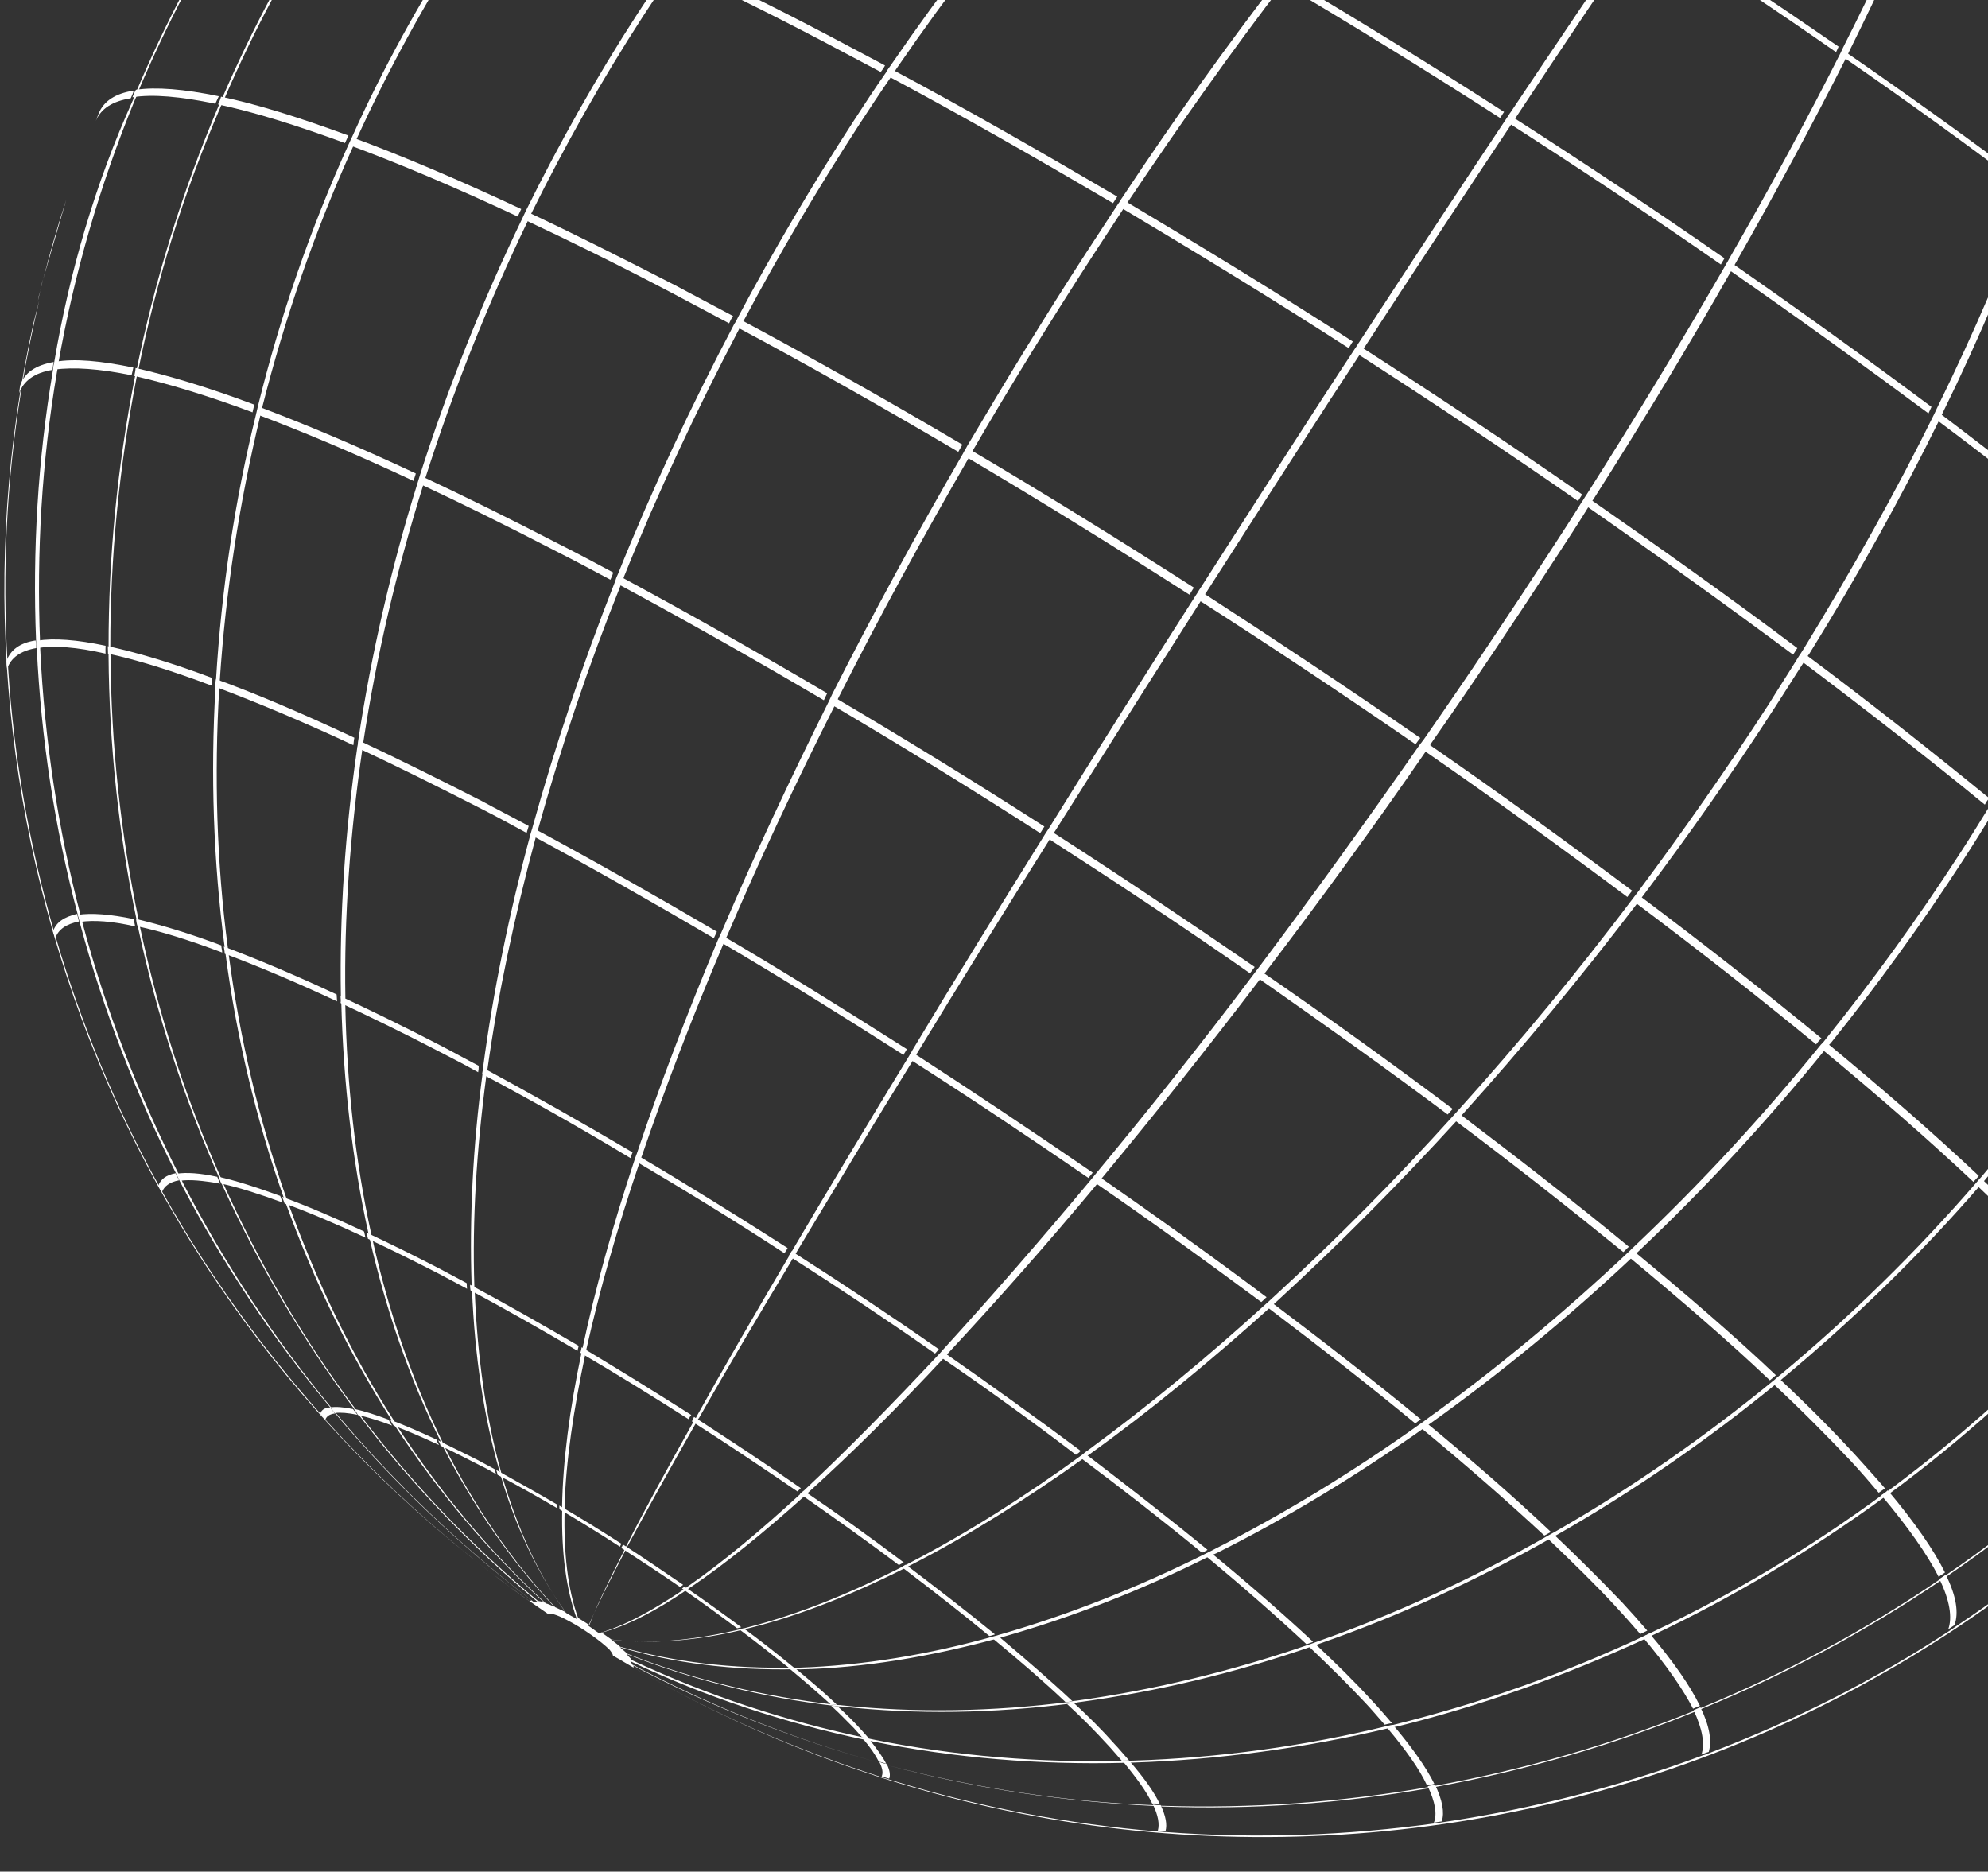 <svg width="256" height="241" viewBox="0 0 256 241" fill="none" xmlns="http://www.w3.org/2000/svg">
<rect x="0" y="0" width="256" height="241" fill="#333333" stroke="none"/>
<g clip-path="url(#clip0_151_9836)">
<path d="M211.262 -10.077C219.83 -4.58 228.273 1.016 236.433 6.715C236.554 6.458 236.644 6.265 236.764 6.007C228.574 0.373 220.161 -5.288 211.658 -10.755C211.537 -10.498 211.447 -10.305 211.262 -10.077Z" fill="white"/>
<path d="M237.145 7.205C245.335 12.84 253.242 18.577 260.732 24.198C260.852 23.941 260.908 23.653 260.999 23.46C253.508 17.839 245.636 12.196 237.511 6.592C237.45 6.72 237.33 6.978 237.145 7.205Z" fill="white"/>
<path d="M222.446 34.61C231.382 40.829 240.065 47.087 248.332 53.228C248.452 52.971 248.603 52.649 248.723 52.391C240.521 46.28 231.838 40.023 222.901 33.804C222.687 34.096 222.566 34.353 222.446 34.61Z" fill="white"/>
<path d="M193.975 15.647C203.384 21.695 212.668 27.841 221.604 34.06C221.724 33.803 221.939 33.511 222.06 33.254C213.123 27.035 203.839 20.888 194.43 14.841C194.28 15.163 194.16 15.42 193.975 15.647Z" fill="white"/>
<path d="M249.014 53.782C257.217 59.893 264.943 66.016 272.089 71.869C272.21 71.612 272.36 71.29 272.481 71.032C265.334 65.18 257.642 59.151 249.47 52.975C249.285 53.203 249.135 53.524 249.014 53.782Z" fill="white"/>
<path d="M164.801 -2.312C174.261 3.289 183.76 9.144 193.169 15.191C193.354 14.964 193.504 14.642 193.689 14.415C184.345 8.397 174.781 2.513 165.385 -3.059C165.2 -2.831 165.016 -2.604 164.801 -2.312Z" fill="white"/>
<path d="M87.002 -5.202C86.787 -4.91 86.572 -4.618 86.452 -4.361C92.502 -1.531 99.007 1.668 105.872 5.271C108.386 6.604 110.901 7.937 113.415 9.27C113.63 8.978 113.845 8.686 113.965 8.429C111.451 7.096 108.937 5.763 106.422 4.43C99.557 0.827 93.052 -2.372 87.002 -5.202Z" fill="white"/>
<path d="M114.158 9.696C123.7 14.786 133.479 20.379 143.325 26.161C143.54 25.869 143.691 25.548 143.876 25.32C134.029 19.538 124.315 13.976 114.708 8.855C114.587 9.112 114.373 9.404 114.158 9.696Z" fill="white"/>
<path d="M231.645 84.88C240.174 91.301 248.221 97.575 255.595 103.612C255.746 103.291 255.961 102.999 256.146 102.771C248.707 96.704 240.69 90.365 232.195 84.04C231.981 84.331 231.796 84.559 231.645 84.88Z" fill="white"/>
<path d="M174.504 45.371C184.269 51.664 193.909 58.055 203.201 64.519C203.416 64.227 203.567 63.906 203.752 63.678C194.459 57.214 184.819 50.823 175.054 44.53C174.869 44.758 174.654 45.049 174.504 45.371Z" fill="white"/>
<path d="M204.008 64.975C213.301 71.439 222.34 77.941 230.899 84.297C231.113 84.005 231.264 83.684 231.449 83.456C222.92 77.036 213.851 70.598 204.559 64.134C204.408 64.456 204.193 64.747 204.008 64.975Z" fill="white"/>
<path d="M144.197 26.646C154.013 32.492 163.898 38.528 173.663 44.82C173.878 44.529 174.029 44.207 174.213 43.98C164.449 37.687 154.563 31.651 144.747 25.805C144.562 26.033 144.411 26.354 144.197 26.646Z" fill="white"/>
<path d="M256.248 104.231C263.592 110.333 270.357 116.164 276.224 121.732C276.375 121.411 276.59 121.119 276.74 120.797C270.842 115.293 264.108 109.398 256.764 103.296C256.613 103.618 256.398 103.91 256.248 104.231Z" fill="white"/>
<path d="M154.036 77.058C163.638 83.196 173.085 89.497 182.279 95.837C182.494 95.545 182.709 95.253 182.894 95.026C173.7 88.686 164.188 82.355 154.616 76.153C154.436 76.539 154.221 76.831 154.036 77.058Z" fill="white"/>
<path d="M124.183 58.704C133.837 64.396 143.563 70.435 153.165 76.573C153.38 76.281 153.531 75.96 153.745 75.668C144.144 69.53 134.417 63.49 124.699 57.769C124.549 58.09 124.398 58.412 124.183 58.704Z" fill="white"/>
<path d="M28.078 13.443C32.649 14.404 38.129 16.105 44.42 18.419C44.571 18.097 44.721 17.776 44.872 17.454C38.517 15.109 33.036 13.409 28.465 12.448C28.379 12.8 28.229 13.121 28.078 13.443Z" fill="white"/>
<path d="M255.237 151.845C255.022 152.137 254.773 152.334 254.558 152.626C258.534 156.368 262.06 159.9 265.199 163.251C266.606 164.771 267.948 166.262 269.162 167.693C269.377 167.401 269.626 167.204 269.841 166.912C268.627 165.481 267.349 164.021 265.878 162.47C262.803 159.149 259.213 155.587 255.237 151.845Z" fill="white"/>
<path d="M94.723 42.024C104.137 47.055 113.753 52.493 123.406 58.184C123.557 57.863 123.772 57.571 123.922 57.249C114.269 51.557 104.589 46.089 95.239 41.089C95.024 41.38 94.874 41.702 94.723 42.024Z" fill="white"/>
<path d="M183.09 96.452C192.283 102.792 201.13 109.204 209.559 115.5C209.774 115.208 209.959 114.98 210.174 114.689C201.744 108.393 192.898 101.981 183.704 95.641C183.519 95.869 183.304 96.16 183.09 96.452Z" fill="white"/>
<path d="M210.271 115.99C218.636 122.256 226.555 128.469 233.865 134.477C234.08 134.185 234.265 133.958 234.544 133.696C227.234 127.689 219.315 121.475 210.95 115.209C210.671 115.471 210.456 115.762 210.271 115.99Z" fill="white"/>
<path d="M67.824 27.247C67.674 27.569 67.523 27.891 67.373 28.213C73.294 30.982 79.671 34.121 86.471 37.694C88.921 38.997 91.371 40.3 93.886 41.633C94.036 41.311 94.187 40.989 94.402 40.697C91.887 39.364 89.437 38.062 86.987 36.759C80.156 33.251 73.81 30.047 67.824 27.247Z" fill="white"/>
<path d="M12.722 14.577L12.335 15.572C12.993 13.997 14.462 13.037 16.836 12.657C16.987 12.335 17.137 12.013 17.223 11.661C14.849 12.041 13.38 13.002 12.722 14.577Z" fill="white"/>
<path d="M45 18.69C51.42 21.065 58.62 24.119 66.666 27.881C66.816 27.56 66.967 27.238 67.118 26.916C59.072 23.153 51.807 20.069 45.387 17.694C45.301 18.046 45.15 18.368 45 18.69Z" fill="white"/>
<path d="M17.055 12.524C19.683 12.105 23.22 12.426 27.726 13.357C27.877 13.035 28.027 12.713 28.178 12.392C23.671 11.46 20.04 11.174 17.507 11.558C17.262 11.914 17.206 12.202 17.055 12.524Z" fill="white"/>
<path d="M234.483 135C241.728 140.977 248.3 146.718 254.133 152.192C254.348 151.9 254.597 151.703 254.812 151.411C249.043 145.967 242.407 140.197 235.162 134.22C234.883 134.481 234.698 134.709 234.483 135Z" fill="white"/>
<path d="M242.252 192.524C245.73 196.66 248.174 200.157 249.648 203.043C249.897 202.845 250.211 202.678 250.46 202.481C249.05 199.625 246.572 196.034 243.094 191.898C242.815 192.159 242.566 192.357 242.252 192.524Z" fill="white"/>
<path d="M79.345 75.072C88.116 79.801 97.053 84.844 106.093 90.17C106.244 89.848 106.364 89.591 106.515 89.269C97.475 83.943 88.473 78.87 79.703 74.141C79.647 74.428 79.496 74.75 79.345 75.072Z" fill="white"/>
<path d="M134.654 107.764C143.578 113.507 152.442 119.378 160.958 125.322C161.143 125.095 161.357 124.803 161.572 124.511C152.962 118.602 144.128 112.666 135.14 106.893C134.989 107.215 134.805 107.443 134.654 107.764Z" fill="white"/>
<path d="M187.037 144.031C194.883 149.897 202.219 155.681 209.04 161.224C209.289 161.027 209.504 160.735 209.753 160.538C202.962 154.93 195.532 149.18 187.716 143.25C187.501 143.542 187.252 143.739 187.037 144.031Z" fill="white"/>
<path d="M250.562 202.765C250.313 202.963 250 203.13 249.751 203.327C251.062 206.058 251.438 208.274 250.874 209.814C251.123 209.617 251.437 209.45 251.686 209.253C252.25 207.712 251.938 205.527 250.562 202.765Z" fill="white"/>
<path d="M54.188 61.268C54.102 61.62 53.982 61.877 53.896 62.229C59.431 64.818 65.357 67.746 71.673 71.014C73.96 72.162 76.281 73.405 78.603 74.647C78.753 74.325 78.873 74.068 78.96 73.716C76.638 72.474 74.317 71.231 72.03 70.083C65.714 66.815 59.724 63.857 54.188 61.268Z" fill="white"/>
<path d="M106.9 90.626C115.941 95.953 125.019 101.532 133.943 107.275C134.128 107.047 134.278 106.726 134.493 106.434C125.505 100.661 116.426 95.082 107.386 89.755C107.171 90.047 107.051 90.305 106.9 90.626Z" fill="white"/>
<path d="M6.754 47.633C6.81 47.345 6.832 46.963 6.918 46.611C4.608 47.022 3.139 47.982 2.61 49.617C2.524 49.969 2.532 50.286 2.446 50.638C3.039 49.033 4.474 47.979 6.754 47.633Z" fill="white"/>
<path d="M33.032 53.334C38.971 55.563 45.721 58.406 53.252 61.928C53.338 61.576 53.459 61.319 53.545 60.967C46.014 57.445 39.264 54.602 33.261 52.343C33.205 52.631 33.118 52.983 33.032 53.334Z" fill="white"/>
<path d="M229.112 177.515C228.863 177.712 228.583 177.973 228.334 178.171C232.049 181.634 235.347 184.98 238.289 188.082C239.597 189.478 240.811 190.909 241.926 192.215C242.175 192.018 242.489 191.85 242.738 191.653C241.623 190.347 240.379 188.981 239.037 187.49C236.125 184.324 232.826 180.978 229.112 177.515Z" fill="white"/>
<path d="M161.765 125.778C170.281 131.722 178.573 137.64 186.42 143.506C186.605 143.279 186.884 143.017 187.069 142.79C179.222 136.924 170.96 130.941 162.349 125.032C162.1 125.229 161.95 125.551 161.765 125.778Z" fill="white"/>
<path d="M17.296 48.406C21.549 49.375 26.643 50.895 32.518 53.093C32.604 52.742 32.66 52.454 32.746 52.102C26.807 49.873 21.713 48.354 17.46 47.385C17.438 47.767 17.352 48.118 17.296 48.406Z" fill="white"/>
<path d="M7.006 47.595C9.445 47.245 12.789 47.475 16.943 48.32C17.029 47.968 17.085 47.681 17.172 47.329C12.953 46.454 9.639 46.159 7.17 46.574C7.084 46.925 7.028 47.213 7.006 47.595Z" fill="white"/>
<path d="M209.594 161.718C216.32 167.295 222.531 172.632 227.91 177.736C228.159 177.539 228.438 177.277 228.687 177.08C223.309 171.976 217.097 166.639 210.307 161.032C210.058 161.229 209.843 161.521 209.594 161.718Z" fill="white"/>
<path d="M182.766 183.688C188.712 188.586 194.112 193.308 198.869 197.73C199.183 197.562 199.402 197.43 199.715 197.262C194.989 192.777 189.524 188.025 183.578 183.126C183.329 183.323 183.08 183.52 182.766 183.688Z" fill="white"/>
<path d="M13.908 84.162C17.617 84.955 22.136 86.362 27.272 88.294C27.264 87.977 27.32 87.689 27.342 87.307C22.141 85.345 17.592 84.002 13.883 83.209C13.892 83.527 13.9 83.844 13.908 84.162Z" fill="white"/>
<path d="M200.107 197.601C199.793 197.768 199.574 197.901 199.261 198.068C202.456 201.131 205.424 204.01 207.976 206.772C209.121 208.014 210.202 209.225 211.218 210.406C211.532 210.239 211.815 210.136 212.128 209.969C211.112 208.788 210.031 207.576 208.886 206.335C206.304 203.637 203.366 200.694 200.107 197.601Z" fill="white"/>
<path d="M92.601 121.201C100.542 125.856 108.493 130.829 116.348 135.837C116.469 135.58 116.653 135.352 116.774 135.095C108.854 130.057 100.904 125.084 92.897 120.398C92.777 120.655 92.721 120.943 92.601 121.201Z" fill="white"/>
<path d="M68.466 107.56C76.172 111.713 83.981 116.15 91.922 120.805C92.043 120.548 92.163 120.291 92.314 119.969C84.372 115.313 76.434 110.816 68.728 106.663C68.578 106.985 68.522 107.272 68.466 107.56Z" fill="white"/>
<path d="M4.831 83.445C6.951 83.103 9.913 83.311 13.591 84.169C13.583 83.851 13.575 83.534 13.597 83.151C9.888 82.359 6.926 82.15 4.806 82.492C4.814 82.809 4.822 83.127 4.831 83.445Z" fill="white"/>
<path d="M162.97 168.153C169.812 173.315 176.303 178.39 182.248 183.288C182.497 183.091 182.746 182.894 182.965 182.761C176.956 177.832 170.465 172.757 163.558 167.566C163.403 167.729 163.219 167.956 162.97 168.153Z" fill="white"/>
<path d="M116.997 136.296C124.852 141.304 132.618 146.504 140.16 151.679C140.345 151.452 140.529 151.224 140.714 150.997C133.172 145.822 125.342 140.591 117.517 135.519C117.332 135.747 117.117 136.039 116.997 136.296Z" fill="white"/>
<path d="M46.181 95.332C46.124 95.62 46.133 95.937 46.047 96.289C50.938 98.577 56.156 101.174 61.73 104.016C63.76 105.044 65.759 106.136 67.823 107.258C67.879 106.97 67.999 106.713 68.085 106.361C66.022 105.239 63.992 104.211 61.992 103.119C56.29 100.217 51.072 97.62 46.181 95.332Z" fill="white"/>
<path d="M140.742 152.109C148.285 157.283 155.479 162.531 162.416 167.658C162.665 167.461 162.85 167.233 163.099 167.036C156.192 161.845 148.903 156.631 141.327 151.362C141.112 151.654 140.927 151.881 140.742 152.109Z" fill="white"/>
<path d="M0.836 85.107C0.845 85.425 0.853 85.743 0.926 86.09C1.429 84.679 2.615 83.821 4.671 83.449C4.663 83.132 4.654 82.814 4.582 82.466C2.555 82.774 1.34 83.695 0.836 85.107Z" fill="white"/>
<path d="M211.514 210.781C214.597 214.419 216.745 217.542 218.018 220.02C218.301 219.917 218.615 219.75 218.898 219.647C217.655 217.105 215.507 213.982 212.424 210.344C212.111 210.511 211.827 210.614 211.514 210.781Z" fill="white"/>
<path d="M218.967 219.836C218.683 219.939 218.37 220.106 218.086 220.209C219.23 222.626 219.568 224.588 219.095 225.936C219.378 225.833 219.692 225.666 220.039 225.593C220.448 224.216 220.175 222.284 218.967 219.836Z" fill="white"/>
<path d="M27.753 88.44C32.954 90.402 38.932 92.883 45.497 95.954C45.553 95.666 45.545 95.349 45.631 94.997C39.001 91.896 33.054 89.35 27.823 87.453C27.736 87.805 27.745 88.122 27.753 88.44Z" fill="white"/>
<path d="M28.939 122.804C33.209 124.409 38.062 126.443 43.404 128.942C43.396 128.624 43.358 128.371 43.349 128.053C37.943 125.525 33.089 123.49 28.82 121.885C28.858 122.139 28.931 122.486 28.939 122.804Z" fill="white"/>
<path d="M10.299 118.715C12.072 118.446 14.429 118.606 17.403 119.291C17.331 118.944 17.292 118.69 17.219 118.343C14.215 117.722 11.794 117.531 10.021 117.8C10.154 118.019 10.227 118.367 10.299 118.715Z" fill="white"/>
<path d="M169.418 211.725C169.135 211.828 168.852 211.93 168.568 212.033C171.176 214.508 173.591 216.892 175.684 219.126C176.632 220.119 177.485 221.145 178.304 222.078C178.652 222.005 178.935 221.902 179.253 221.894C178.434 220.962 177.581 219.935 176.633 218.942C174.505 216.614 172.091 214.23 169.418 211.725Z" fill="white"/>
<path d="M101.577 161.718C107.978 165.81 114.319 170.031 120.407 174.29C120.561 174.127 120.746 173.9 120.901 173.737C114.749 169.447 108.408 165.227 101.942 161.105C101.882 161.233 101.697 161.461 101.577 161.718Z" fill="white"/>
<path d="M178.501 222.327C181.027 225.312 182.776 227.778 183.753 229.882C184.101 229.809 184.419 229.801 184.702 229.698C183.695 227.658 181.912 225.098 179.386 222.113C179.132 222.151 178.785 222.224 178.501 222.327Z" fill="white"/>
<path d="M62.086 138.307C68.372 141.639 74.761 145.254 81.188 149.123C81.308 148.866 81.334 148.643 81.455 148.385C74.998 144.581 68.544 140.935 62.224 137.509C62.168 137.796 62.112 138.084 62.086 138.307Z" fill="white"/>
<path d="M81.738 149.457C88.195 153.262 94.657 157.225 101.028 161.382C101.148 161.124 101.303 160.961 101.423 160.704C94.958 156.581 88.462 152.524 82.005 148.719C81.915 148.912 81.794 149.17 81.738 149.457Z" fill="white"/>
<path d="M155.164 200.271C159.973 204.246 164.365 208.105 168.243 211.722C168.526 211.62 168.81 211.517 169.093 211.414C165.216 207.796 160.759 203.908 155.886 199.903C155.667 200.036 155.383 200.139 155.164 200.271Z" fill="white"/>
<path d="M43.864 128.294C43.872 128.612 43.91 128.865 43.854 129.153C47.845 131.019 52.063 133.07 56.607 135.431C58.25 136.278 59.894 137.125 61.571 138.066C61.627 137.779 61.653 137.556 61.645 137.238C59.937 136.361 58.324 135.449 56.681 134.602C52.137 132.242 47.79 130.13 43.864 128.294Z" fill="white"/>
<path d="M120.956 174.626C127.074 178.821 133.002 183.084 138.549 187.326C138.768 187.193 139.017 186.995 139.172 186.832C133.531 182.625 127.602 178.362 121.45 174.073C121.295 174.236 121.141 174.399 120.956 174.626Z" fill="white"/>
<path d="M6.834 119.917C6.937 120.2 7.009 120.548 7.112 120.832C7.495 119.677 8.526 118.983 10.17 118.653C10.098 118.306 9.995 118.022 9.922 117.675C8.248 118.068 7.217 118.763 6.834 119.917Z" fill="white"/>
<path d="M139.035 187.63C144.612 191.807 149.901 195.928 154.774 199.933C155.057 199.83 155.276 199.697 155.496 199.564C150.622 195.559 145.269 191.408 139.722 187.167C139.503 187.3 139.254 187.497 139.035 187.63Z" fill="white"/>
<path d="M17.72 119.283C20.789 119.934 24.411 121.078 28.616 122.653C28.608 122.335 28.505 122.052 28.497 121.734C24.227 120.13 20.575 119.049 17.536 118.334C17.545 118.652 17.617 118.999 17.72 119.283Z" fill="white"/>
<path d="M184.802 229.822C184.454 229.894 184.136 229.903 183.853 230.006C184.796 232.015 185.091 233.565 184.643 234.69C184.991 234.617 185.309 234.609 185.656 234.536C186.039 233.381 185.744 231.832 184.802 229.822Z" fill="white"/>
<path d="M149.458 232.432C149.141 232.441 148.823 232.449 148.471 232.363C149.144 233.776 149.332 234.883 149.099 235.716C149.417 235.708 149.769 235.794 150.087 235.785C150.319 234.953 150.131 233.845 149.458 232.432Z" fill="white"/>
<path d="M127.755 210.909C131.264 213.805 134.451 216.551 137.222 219.18C137.475 219.142 137.793 219.133 138.076 219.031C135.241 216.371 132.054 213.625 128.51 210.635C128.227 210.737 127.974 210.776 127.755 210.909Z" fill="white"/>
<path d="M28.506 152.409C30.712 152.892 33.309 153.714 36.39 154.842C36.287 154.558 36.184 154.275 36.081 153.991C33 152.864 30.34 152.012 28.134 151.529C28.236 151.813 28.404 152.126 28.506 152.409Z" fill="white"/>
<path d="M144.573 226.775C146.378 228.953 147.665 230.731 148.372 232.239C148.689 232.23 149.007 232.222 149.359 232.308C148.652 230.801 147.331 228.928 145.496 226.815C145.208 226.759 144.891 226.767 144.573 226.775Z" fill="white"/>
<path d="M36.647 154.963C39.728 156.09 43.2 157.557 47.062 159.363C47.023 159.11 46.92 158.826 46.882 158.573C42.956 156.737 39.42 155.24 36.339 154.113C36.441 154.396 36.544 154.68 36.647 154.963Z" fill="white"/>
<path d="M103.015 192.356C107.387 195.42 111.694 198.454 115.748 201.527C115.967 201.394 116.156 201.326 116.375 201.193C112.321 198.12 107.98 194.991 103.513 191.961C103.389 192.06 103.17 192.193 103.015 192.356Z" fill="white"/>
<path d="M138.273 219.279C138.02 219.317 137.703 219.325 137.419 219.428C139.341 221.19 141.039 222.925 142.545 224.571C143.231 225.284 143.823 226.031 144.444 226.714C144.762 226.706 145.08 226.698 145.397 226.689C144.776 226.006 144.184 225.259 143.498 224.546C141.958 222.806 140.195 221.04 138.273 219.279Z" fill="white"/>
<path d="M47.203 158.723C47.242 158.977 47.345 159.26 47.383 159.513C50.215 160.838 53.274 162.347 56.561 164.041C57.754 164.678 58.947 165.314 60.14 165.95C60.101 165.697 60.127 165.474 60.089 165.22C58.896 164.584 57.703 163.948 56.51 163.311C53.224 161.617 50.1 160.078 47.203 158.723Z" fill="white"/>
<path d="M89.101 183.025C93.692 185.956 98.287 189.046 102.689 192.046C102.843 191.883 102.968 191.785 103.123 191.622C98.687 188.527 94.062 185.501 89.372 182.445C89.252 182.703 89.192 182.832 89.101 183.025Z" fill="white"/>
<path d="M22.751 151.129C22.918 151.443 23.021 151.726 23.188 152.04C24.455 151.848 26.176 152.025 28.348 152.413C28.245 152.13 28.078 151.816 27.975 151.533C25.769 151.05 24.018 150.937 22.751 151.129Z" fill="white"/>
<path d="M74.724 174.182C79.405 176.921 84.026 179.788 88.681 182.749C88.771 182.556 88.861 182.363 89.016 182.2C84.361 179.238 79.612 176.311 74.896 173.478C74.84 173.766 74.814 173.989 74.724 174.182Z" fill="white"/>
<path d="M60.592 166.16C65.106 168.585 69.752 171.228 74.369 173.937C74.395 173.714 74.485 173.52 74.511 173.297C69.83 170.559 65.119 167.885 60.541 165.43C60.515 165.653 60.553 165.906 60.592 166.16Z" fill="white"/>
<path d="M20.375 152.687C20.542 153 20.739 153.249 20.842 153.533C21.139 152.73 21.856 152.203 23.058 151.98C22.891 151.667 22.788 151.384 22.621 151.07C21.419 151.292 20.702 151.82 20.375 152.687Z" fill="white"/>
<path d="M116.104 201.771C120.094 204.814 123.955 207.796 127.399 210.662C127.652 210.624 127.936 210.521 128.125 210.452C124.551 207.526 120.691 204.544 116.637 201.471C116.512 201.57 116.323 201.638 116.104 201.771Z" fill="white"/>
<path d="M79.991 199.316C82.578 200.997 85.101 202.647 87.594 204.362C87.718 204.263 87.843 204.165 87.967 204.066C85.41 202.321 82.853 200.576 80.202 198.865C80.176 199.089 80.051 199.187 79.991 199.316Z" fill="white"/>
<path d="M87.822 204.547C90.314 206.262 92.648 207.981 94.918 209.67C95.106 209.601 95.265 209.597 95.454 209.529C93.121 207.81 90.722 206.061 88.165 204.316C88.071 204.35 87.946 204.448 87.822 204.547Z" fill="white"/>
<path d="M95.174 209.791C97.443 211.48 99.554 213.173 101.566 214.742C101.789 214.767 102.042 214.729 102.265 214.755C100.284 213.122 98.109 211.399 95.775 209.68C95.522 209.718 95.363 209.722 95.174 209.791Z" fill="white"/>
<path d="M72.042 194.344C74.625 195.865 77.242 197.482 79.829 199.162C79.889 199.034 79.95 198.905 80.01 198.776C77.358 197.065 74.677 195.419 72.029 193.867C72.034 194.026 72.038 194.185 72.042 194.344Z" fill="white"/>
<path d="M56.424 185.47C56.557 185.689 56.69 185.908 56.728 186.162C58.337 186.914 60.045 187.791 61.881 188.729C62.589 189.06 63.203 189.425 63.881 189.821C63.812 189.632 63.744 189.443 63.705 189.19C63.028 188.794 62.319 188.463 61.642 188.067C59.741 187.1 58.003 186.287 56.424 185.47Z" fill="white"/>
<path d="M101.666 214.865C103.583 216.468 105.372 218.01 106.968 219.463C107.255 219.519 107.509 219.48 107.796 219.536C106.231 218.02 104.378 216.447 102.396 214.814C102.142 214.852 101.889 214.891 101.666 214.865Z" fill="white"/>
<path d="M50.716 183.584C52.45 184.238 54.347 185.047 56.535 186.07C56.402 185.851 56.269 185.632 56.231 185.379C54.042 184.355 52.017 183.486 50.283 182.832C50.386 183.116 50.519 183.335 50.716 183.584Z" fill="white"/>
<path d="M46.102 182.212C47.317 182.466 48.823 182.935 50.493 183.559C50.295 183.31 50.163 183.091 50.06 182.808C48.326 182.154 46.82 181.684 45.541 181.4C45.802 181.679 45.935 181.898 46.102 182.212Z" fill="white"/>
<path d="M43.171 181.938C43.837 181.857 44.824 181.926 46.039 182.181C45.841 181.932 45.644 181.682 45.447 181.433C44.232 181.179 43.245 181.109 42.485 181.225C42.712 181.41 42.974 181.689 43.171 181.938Z" fill="white"/>
<path d="M64.073 189.911C66.588 191.244 69.201 192.701 71.784 194.223C71.779 194.064 71.775 193.905 71.771 193.747C69.124 192.195 66.447 190.707 63.898 189.28C63.966 189.469 64.035 189.658 64.073 189.911Z" fill="white"/>
<path d="M107.865 219.725C107.577 219.669 107.354 219.643 107.036 219.651C108.143 220.64 109.026 221.602 109.94 222.5C110.3 222.904 110.66 223.307 111.021 223.711C111.308 223.767 111.596 223.823 111.948 223.909C111.587 223.506 111.227 223.102 110.867 222.698C109.984 221.736 108.971 220.713 107.865 219.725Z" fill="white"/>
<path d="M114.194 227.157C113.842 227.071 113.555 227.015 113.233 226.865C113.636 227.68 113.747 228.282 113.536 228.732C113.888 228.818 114.145 228.939 114.497 229.025C114.678 228.639 114.597 227.973 114.194 227.157Z" fill="white"/>
<path d="M41.235 182.053C41.432 182.302 41.694 182.581 41.891 182.83C42.038 182.35 42.475 182.084 43.141 182.003C42.944 181.754 42.682 181.475 42.485 181.226C41.755 181.276 41.381 181.572 41.235 182.053Z" fill="white"/>
<path d="M111.054 223.807C112.07 224.988 112.765 226.019 113.168 226.835C113.52 226.921 113.807 226.977 114.129 227.128C113.726 226.312 112.967 225.251 111.981 224.005C111.694 223.949 111.406 223.893 111.054 223.807Z" fill="white"/>
<path d="M6.982 46.641C6.896 46.993 6.84 47.281 6.818 47.663C4.864 59.221 4.184 70.906 4.646 82.496C4.655 82.814 4.663 83.132 4.736 83.479C5.293 95.036 7.026 106.593 10.021 117.799C10.094 118.147 10.197 118.43 10.269 118.778C13.265 129.985 17.458 140.81 22.721 151.194C22.888 151.508 22.991 151.791 23.158 152.104C28.515 162.454 35.002 172.234 42.549 181.255C42.746 181.504 42.944 181.754 43.205 182.033C50.62 190.835 59.031 198.848 68.439 206.071C68.344 206.106 68.25 206.14 68.22 206.204C58.438 199.276 49.714 191.431 41.955 182.86C41.758 182.611 41.496 182.332 41.299 182.083C33.438 173.229 26.608 163.68 20.972 153.592C20.805 153.279 20.607 153.03 20.505 152.746C14.898 142.594 10.486 131.901 7.241 120.892C7.169 120.544 7.066 120.261 6.963 119.977C3.813 108.934 1.8 97.638 1.055 86.15C1.046 85.833 1.038 85.515 0.965 85.167C0.284 73.71 0.839 62.124 2.669 50.664C2.725 50.377 2.746 49.995 2.833 49.643C3.437 46.003 4.199 42.359 5.057 38.681L4.307 41.625C-9.456 103.591 15.175 170.179 70.712 207.919C70.833 207.662 71.601 207.864 72.987 208.591C75.016 209.618 77.479 211.398 78.491 212.42C78.787 212.794 78.92 213.013 78.924 213.172C79.344 213.447 79.795 213.658 80.216 213.933C154.352 257.862 250.354 236.085 297.347 163.617C301.134 157.7 304.569 151.698 307.489 145.454L307.97 144.424C306.164 148.286 304.165 152.058 302.007 155.834C301.856 156.155 301.641 156.447 301.491 156.769C300.244 158.931 298.933 161.064 297.558 163.166C292.211 171.412 286.212 179.039 279.685 185.949C279.406 186.211 279.221 186.438 278.942 186.7C270.68 195.308 261.629 202.92 251.943 209.373C251.694 209.57 251.381 209.737 251.132 209.934C241.382 216.356 231.028 221.555 220.233 225.684C219.949 225.787 219.636 225.954 219.288 226.026C208.458 230.061 197.312 232.928 185.849 234.627C185.502 234.699 185.184 234.708 184.836 234.78C173.434 236.35 161.779 236.783 150.185 235.91C149.867 235.918 149.515 235.832 149.198 235.841C137.634 234.904 126.037 232.696 114.724 229.209C114.372 229.123 114.115 229.003 113.763 228.917C102.768 225.422 91.933 220.746 81.571 214.724C81.602 214.659 81.597 214.501 81.499 214.376C91.814 219.828 102.477 224.031 113.46 227.049C113.812 227.135 114.099 227.191 114.421 227.342C125.657 230.322 137.177 232.023 148.698 232.548C149.016 232.539 149.398 232.561 149.685 232.617C161.172 233.047 172.69 232.237 184.05 230.255C184.398 230.182 184.716 230.174 184.999 230.071C196.325 227.995 207.463 224.81 218.22 220.428C218.503 220.325 218.816 220.158 219.1 220.055C229.857 215.673 240.138 210.127 249.884 203.546C250.133 203.348 250.446 203.181 250.695 202.984C260.377 196.373 269.424 188.602 277.651 179.899C277.866 179.608 278.115 179.41 278.33 179.119C284.822 172.114 290.821 164.487 296.168 156.241C297.544 154.139 298.855 152.006 300.102 149.844C300.252 149.522 300.467 149.23 300.617 148.908C306.731 138.354 311.466 127.39 314.927 116.3C315.013 115.948 315.133 115.691 315.219 115.339C318.616 104.22 320.673 92.945 321.489 81.638C321.481 81.321 321.537 81.033 321.559 80.651C322.281 69.379 321.797 58.171 320.11 47.184C320.102 46.867 319.999 46.583 319.991 46.266C318.21 35.313 315.257 24.519 311.111 14.265C311.008 13.981 310.841 13.668 310.738 13.384C310.194 12.032 309.585 10.649 308.977 9.266C309.551 10.555 310.125 11.843 310.669 13.195C310.772 13.479 310.875 13.762 311.042 14.076C315.189 24.33 318.172 35.06 319.922 46.077C319.995 46.424 320.034 46.678 320.106 47.025C321.793 58.012 322.277 69.22 321.555 80.492C321.563 80.81 321.507 81.097 321.485 81.48C320.699 92.721 318.547 104.031 315.151 115.15C315.065 115.502 314.944 115.76 314.858 116.111C311.397 127.201 306.662 138.165 300.549 148.719C300.398 149.041 300.184 149.333 300.033 149.655C298.786 151.817 297.475 153.95 296.1 156.052C290.753 164.298 284.754 171.925 278.262 178.93C278.047 179.221 277.798 179.419 277.583 179.71C269.355 188.413 260.308 196.184 250.627 202.795C250.378 202.992 250.064 203.16 249.815 203.357C240.134 209.968 229.788 215.484 219.096 219.896C218.812 219.999 218.499 220.166 218.215 220.269C207.458 224.651 196.321 227.836 184.995 229.912C184.647 229.985 184.329 229.993 184.046 230.096C172.686 232.078 161.168 232.889 149.651 232.523C149.333 232.531 149.016 232.539 148.664 232.453C137.177 232.023 125.687 230.257 114.421 227.342C114.134 227.286 113.782 227.2 113.46 227.049C102.542 224.061 91.848 219.922 81.533 214.47C81.434 214.346 81.301 214.127 81.168 213.908C90.858 218.518 100.99 221.844 111.346 224.021C111.634 224.077 111.921 224.133 112.273 224.219C122.947 226.387 133.906 227.277 144.865 226.99C145.183 226.981 145.5 226.973 145.818 226.965C156.808 226.613 167.862 225.116 178.794 222.541C179.142 222.468 179.425 222.366 179.743 222.357C190.64 219.688 201.379 215.846 211.776 211.06C212.089 210.893 212.372 210.79 212.686 210.623C223.048 205.742 233.064 199.758 242.578 192.834C242.827 192.636 243.076 192.439 243.39 192.272C252.839 185.317 261.689 177.297 269.848 168.406C270.063 168.114 270.312 167.917 270.527 167.625C276.921 160.496 282.886 152.774 288.233 144.528C289.608 142.426 290.919 140.293 292.166 138.131C292.316 137.809 292.531 137.517 292.682 137.196C298.795 126.641 303.663 115.896 307.257 105.026C307.407 104.704 307.463 104.416 307.549 104.064C311.078 93.164 313.367 82.233 314.544 71.33C314.6 71.043 314.592 70.725 314.648 70.437C315.73 59.569 315.576 48.829 314.254 38.405C314.246 38.087 314.207 37.834 314.135 37.486C312.748 27.032 310.228 16.99 306.575 7.358C306.472 7.075 306.369 6.791 306.266 6.508C302.518 -3.089 297.671 -12.181 291.763 -20.514C291.565 -20.763 291.433 -20.982 291.235 -21.231C289.752 -23.258 288.238 -25.221 286.66 -27.215L286.167 -27.837C287.938 -25.754 289.52 -23.602 291.167 -21.42C291.364 -21.171 291.497 -20.952 291.694 -20.703C297.602 -12.37 302.45 -3.278 306.134 6.289C306.236 6.572 306.339 6.856 306.472 7.075C310.156 16.642 312.645 26.749 313.997 37.108C314.006 37.426 314.044 37.679 314.117 38.027C315.439 48.451 315.529 59.161 314.541 69.995C314.485 70.283 314.493 70.6 314.437 70.888C313.29 81.726 311.002 92.657 307.472 103.558C307.386 103.91 307.266 104.167 307.18 104.519C303.586 115.389 298.688 126.199 292.605 136.689C292.454 137.011 292.239 137.303 292.089 137.624C290.842 139.787 289.531 141.919 288.156 144.021C282.809 152.267 276.844 159.989 270.45 167.118C270.236 167.41 269.986 167.607 269.772 167.899C261.677 176.821 252.763 184.811 243.377 191.795C243.128 191.993 242.879 192.19 242.565 192.357C233.116 199.312 223.1 205.296 212.738 210.177C212.424 210.344 212.141 210.447 211.827 210.614C201.465 215.494 190.662 219.306 179.829 222.005C179.481 222.078 179.198 222.181 178.88 222.189C167.983 224.859 156.928 226.356 145.939 226.707C145.621 226.716 145.303 226.724 144.986 226.732C134.026 227.019 123.068 226.13 112.458 223.992C112.17 223.936 111.818 223.85 111.531 223.794C101.174 221.617 91.107 218.32 81.388 213.775C81.323 213.745 81.289 213.65 81.19 213.526C81.027 213.371 80.864 213.216 80.667 212.967C89.211 216.336 98.267 218.61 107.577 219.669C107.864 219.725 108.087 219.751 108.405 219.743C118.033 220.794 127.914 220.631 137.926 219.351C138.179 219.313 138.497 219.305 138.78 219.202C148.822 217.858 158.963 215.463 169.076 211.956C169.359 211.853 169.642 211.75 169.926 211.647C180.038 208.14 190.027 203.555 199.737 198.056C200.05 197.889 200.269 197.756 200.583 197.589C210.323 192.025 219.816 185.483 228.841 178.094C229.09 177.897 229.339 177.699 229.618 177.438C238.609 169.955 247.197 161.656 255.065 152.549C255.28 152.257 255.529 152.06 255.744 151.768C261.974 144.484 267.905 136.668 273.187 128.392C274.563 126.29 275.874 124.157 277.185 122.025C277.335 121.703 277.55 121.412 277.701 121.09C283.913 110.659 288.944 100.069 292.863 89.508C292.984 89.251 293.07 88.899 293.19 88.642C297.046 78.051 299.759 67.553 301.429 57.273C301.485 56.986 301.541 56.698 301.533 56.381C303.138 46.071 303.606 36.014 302.97 26.303C302.932 26.05 302.923 25.732 302.885 25.479C302.219 15.833 300.514 6.563 297.68 -2.136C297.641 -2.389 297.508 -2.608 297.47 -2.862C294.605 -11.497 290.706 -19.596 285.84 -26.971C285.707 -27.19 285.574 -27.409 285.411 -27.563C282.14 -32.309 278.465 -36.695 274.416 -40.785C278.431 -36.79 282.041 -32.434 285.278 -27.782C285.411 -27.563 285.544 -27.344 285.707 -27.189C290.603 -19.879 294.438 -11.81 297.303 -3.175C297.341 -2.922 297.474 -2.703 297.513 -2.45C300.283 6.22 301.988 15.489 302.589 25.105C302.627 25.358 302.636 25.676 302.674 25.929C303.246 35.61 302.778 45.667 301.172 55.977C301.116 56.264 301.06 56.552 301.068 56.87C299.399 67.149 296.655 77.711 292.766 88.208C292.645 88.465 292.559 88.817 292.439 89.075C288.519 99.635 283.488 110.226 277.276 120.656C277.126 120.978 276.911 121.269 276.76 121.591C275.449 123.724 274.138 125.856 272.763 127.958C267.416 136.204 261.58 143.986 255.319 151.334C255.104 151.626 254.855 151.823 254.64 152.115C246.773 161.222 238.249 169.551 229.258 177.034C229.009 177.231 228.76 177.428 228.481 177.69C219.456 185.079 210.028 191.651 200.287 197.215C199.974 197.382 199.755 197.515 199.441 197.682C189.701 203.246 179.712 207.831 169.664 211.368C169.381 211.471 169.097 211.574 168.814 211.676C158.796 215.149 148.625 217.609 138.647 218.983C138.394 219.021 138.076 219.03 137.793 219.132C127.781 220.412 117.9 220.575 108.401 219.584C108.113 219.528 107.86 219.567 107.572 219.511C98.262 218.451 89.305 216.301 80.762 212.933C80.5 212.654 80.144 212.409 79.818 212.099C86.835 214.204 94.423 215.087 102.335 214.943C102.558 214.969 102.811 214.93 103.035 214.956C111.199 214.774 119.713 213.344 128.425 210.986C128.678 210.947 128.961 210.844 129.15 210.776C137.922 208.289 146.828 204.845 155.834 200.35C156.117 200.247 156.336 200.114 156.62 200.012C165.625 195.516 174.606 190.068 183.501 183.795C183.75 183.598 183.999 183.401 184.219 183.268C193.05 176.965 201.826 169.773 210.233 161.861C210.482 161.663 210.697 161.372 210.946 161.174C219.384 153.197 227.453 144.498 235.059 135.112C235.273 134.821 235.458 134.593 235.737 134.332C241.741 126.863 247.478 118.957 252.825 110.711C254.2 108.608 255.511 106.476 256.823 104.344C257.037 104.052 257.188 103.73 257.373 103.503C263.649 93.103 268.972 82.727 273.282 72.506C273.402 72.248 273.553 71.927 273.673 71.669C277.953 61.512 281.249 51.444 283.666 41.749C283.722 41.462 283.778 41.174 283.898 40.916C286.22 31.256 287.533 21.907 287.905 13.06C287.931 12.837 287.923 12.52 287.949 12.296C288.291 3.514 287.629 -4.797 286.03 -12.448C285.991 -12.701 285.923 -12.89 285.884 -13.144C284.255 -20.73 281.625 -27.687 278.063 -33.824C277.995 -34.013 277.832 -34.167 277.763 -34.356C274.407 -39.927 270.337 -44.811 265.43 -48.91L265.267 -49.065C270.204 -45.03 274.274 -40.146 277.536 -34.541C277.604 -34.352 277.767 -34.198 277.836 -34.009C281.333 -27.901 283.899 -20.975 285.528 -13.389C285.597 -13.2 285.635 -12.947 285.704 -12.758C287.238 -5.137 287.836 3.144 287.494 11.927C287.468 12.15 287.477 12.468 287.451 12.691C287.014 21.508 285.701 30.856 283.315 40.487C283.259 40.774 283.203 41.062 283.082 41.319C280.696 50.95 277.399 61.018 273.12 71.175C272.999 71.433 272.849 71.754 272.728 72.012C268.354 82.203 263.031 92.578 256.785 102.914C256.635 103.236 256.42 103.528 256.235 103.755C254.924 105.887 253.613 108.02 252.237 110.122C246.89 118.368 241.153 126.275 235.15 133.743C234.935 134.035 234.75 134.262 234.471 134.524C226.865 143.91 218.796 152.608 210.358 160.586C210.109 160.783 209.894 161.075 209.645 161.272C201.238 169.185 192.526 176.406 183.665 182.774C183.416 182.971 183.167 183.168 182.948 183.301C174.117 189.604 165.136 195.052 156.195 199.578C155.976 199.711 155.693 199.813 155.474 199.946C146.563 204.407 137.627 207.916 128.919 210.432C128.666 210.471 128.447 210.604 128.193 210.642C119.516 213.094 111.032 214.461 102.902 214.737C102.648 214.776 102.425 214.75 102.202 214.724C94.355 214.898 86.831 214.046 79.848 212.035C79.522 211.726 79.102 211.451 78.711 211.111C83.909 211.738 89.683 211.301 95.874 209.803C96.063 209.735 96.222 209.731 96.411 209.662C102.791 208.097 109.619 205.406 116.804 201.785C117.023 201.652 117.212 201.584 117.431 201.451C124.645 197.765 132.089 193.088 139.734 187.643C139.953 187.51 140.202 187.313 140.421 187.18C148.097 181.67 155.876 175.268 163.734 168.196C163.983 167.999 164.168 167.771 164.417 167.574C172.24 160.408 180.076 152.541 187.802 144.074C187.986 143.847 188.266 143.585 188.45 143.358C196.111 134.861 203.691 125.698 211.006 116.097C211.22 115.805 211.435 115.514 211.62 115.286C217.396 107.633 223.035 99.602 228.382 91.356C229.757 89.254 231.068 87.121 232.444 85.019C232.594 84.697 232.809 84.405 232.994 84.178C239.368 73.903 244.983 63.742 249.812 53.92C249.933 53.663 250.083 53.341 250.203 53.084C255.002 43.326 258.981 33.813 262.178 24.796C262.299 24.539 262.355 24.251 262.445 24.058C265.612 15.106 267.963 6.557 269.472 -1.366C269.498 -1.589 269.524 -1.812 269.614 -2.005C271.093 -9.864 271.76 -17.161 271.62 -23.737C271.616 -23.896 271.642 -24.119 271.573 -24.308C271.373 -30.756 270.3 -36.513 268.424 -41.391C268.39 -41.486 268.321 -41.675 268.287 -41.769C266.286 -46.549 263.482 -50.449 259.814 -53.341C259.75 -53.371 259.651 -53.495 259.587 -53.526L259.424 -53.68C259.553 -53.62 259.587 -53.526 259.716 -53.465C263.349 -50.668 266.153 -46.768 268.09 -42.018C268.124 -41.924 268.192 -41.735 268.227 -41.641C270.068 -36.857 271.077 -31.13 271.277 -24.682C271.281 -24.523 271.256 -24.3 271.26 -24.141C271.366 -17.659 270.634 -10.392 269.155 -2.534C269.129 -2.31 269.103 -2.087 269.013 -1.894C267.44 5.999 265.024 14.518 261.857 23.47C261.737 23.727 261.681 24.015 261.591 24.208C258.329 33.194 254.286 42.677 249.487 52.435C249.367 52.692 249.216 53.014 249.096 53.272C244.267 63.093 238.618 73.159 232.277 83.529C232.063 83.821 231.912 84.143 231.727 84.37C230.416 86.502 229.041 88.605 227.73 90.737C222.383 98.983 216.744 107.014 211.032 114.698C210.818 114.989 210.633 115.217 210.418 115.508C203.168 125.139 195.588 134.302 187.927 142.799C187.742 143.027 187.463 143.288 187.278 143.516C179.617 152.013 171.781 159.879 163.958 167.046C163.709 167.243 163.524 167.47 163.275 167.668C155.482 174.77 147.702 181.172 140.061 186.776C139.842 186.909 139.593 187.106 139.438 187.269C131.827 192.809 124.384 197.486 117.233 201.202C117.014 201.335 116.825 201.403 116.606 201.536C109.486 205.187 102.723 207.908 96.312 209.538C96.124 209.606 95.965 209.61 95.776 209.679C89.649 211.206 83.909 211.738 78.775 211.141C78.355 210.866 77.9 210.497 77.48 210.222C80.606 209.409 84.402 207.497 88.68 204.556C88.805 204.457 88.929 204.359 89.024 204.325C93.49 201.315 98.439 197.275 103.843 192.429C103.998 192.266 104.123 192.168 104.277 192.005C109.712 187.094 115.567 181.282 121.72 174.668C121.875 174.505 122.06 174.278 122.214 174.115C128.367 167.501 134.851 160.179 141.477 152.217C141.662 151.99 141.846 151.762 142.031 151.535C148.687 143.509 155.52 134.938 162.434 125.856C162.619 125.629 162.834 125.337 163.019 125.11C169.933 116.028 176.93 106.436 183.759 96.529C183.974 96.238 184.189 95.946 184.309 95.689C189.793 87.82 195.239 79.699 200.586 71.453C201.962 69.351 203.337 67.249 204.648 65.116C204.863 64.824 205.013 64.503 205.198 64.275C211.702 54.06 217.642 44.209 223.021 34.722C223.141 34.465 223.356 34.173 223.476 33.916C228.824 24.494 233.614 15.595 237.815 7.283C237.935 7.026 238.056 6.768 238.146 6.575C242.252 -1.702 245.77 -9.391 248.639 -16.365C248.73 -16.558 248.82 -16.751 248.91 -16.944C251.749 -23.853 253.875 -30.075 255.292 -35.453C255.352 -35.582 255.348 -35.74 255.438 -35.934C256.825 -41.247 257.533 -45.779 257.441 -49.273C257.407 -49.368 257.467 -49.497 257.433 -49.591C257.311 -53.021 256.451 -55.542 254.761 -56.96C254.696 -56.99 254.632 -57.02 254.598 -57.114C254.533 -57.144 254.435 -57.269 254.37 -57.299L254.241 -57.359C254.306 -57.329 254.37 -57.299 254.469 -57.174C254.533 -57.144 254.598 -57.114 254.567 -57.05C256.193 -55.662 257.02 -53.236 257.077 -49.836C257.111 -49.742 257.051 -49.613 257.085 -49.518C257.112 -46.054 256.37 -41.616 254.889 -36.269C254.829 -36.14 254.833 -35.981 254.743 -35.788C253.261 -30.441 251.071 -24.248 248.232 -17.339C248.142 -17.146 248.052 -16.953 247.961 -16.76C245.092 -9.787 241.51 -2.128 237.339 6.119C237.219 6.377 237.129 6.57 237.008 6.827C232.807 15.139 228.018 24.038 222.605 33.43C222.485 33.687 222.27 33.979 222.15 34.236C216.737 43.629 210.796 53.48 204.263 63.759C204.048 64.051 203.898 64.373 203.713 64.6C202.402 66.733 201.056 68.77 199.651 70.937C194.304 79.183 188.858 87.305 183.374 95.173C183.159 95.464 182.944 95.756 182.76 95.984C175.866 105.859 168.934 115.482 162.083 124.594C161.868 124.886 161.684 125.113 161.469 125.405C154.619 134.517 147.786 143.088 141.13 151.114C140.945 151.341 140.76 151.568 140.576 151.796C133.95 159.757 127.53 167.109 121.412 173.818C121.227 174.045 121.072 174.208 120.918 174.371C114.795 180.921 108.974 186.827 103.668 191.798C103.513 191.961 103.389 192.06 103.234 192.223C97.864 197.163 92.98 201.233 88.577 204.273C88.453 204.371 88.328 204.47 88.204 204.569C83.956 207.445 80.288 209.417 77.132 210.294C76.647 209.989 76.193 209.619 75.772 209.344C76.761 207.062 78.391 203.745 80.631 199.458C80.692 199.329 80.752 199.201 80.812 199.072C83.177 194.687 86.152 189.332 89.677 183.136C89.767 182.943 89.857 182.75 90.012 182.587C93.537 176.392 97.677 169.385 102.247 161.795C102.367 161.538 102.522 161.375 102.642 161.117C107.242 153.463 112.237 145.131 117.666 136.374C117.786 136.117 117.971 135.889 118.091 135.632C123.486 126.781 129.25 117.475 135.324 107.843C135.475 107.521 135.659 107.294 135.874 107.002C141.948 97.37 148.267 87.382 154.77 77.167C154.985 76.875 155.135 76.553 155.35 76.261C160.543 68.178 165.795 59.967 171.172 51.656C172.548 49.554 173.923 47.452 175.299 45.349C175.513 45.058 175.664 44.736 175.849 44.508C182.481 34.353 188.778 24.747 194.804 15.721C194.988 15.493 195.109 15.236 195.324 14.944C201.255 5.952 206.886 -2.397 212.121 -10.068C212.305 -10.295 212.396 -10.488 212.58 -10.716C217.785 -18.322 222.5 -25.217 226.729 -31.24C226.82 -31.433 226.974 -31.596 227.129 -31.759C231.358 -37.782 235.101 -42.935 238.234 -47.117C238.294 -47.246 238.419 -47.345 238.479 -47.474C241.612 -51.656 244.134 -54.869 246.047 -57.113C246.077 -57.177 246.171 -57.212 246.201 -57.276C248.053 -59.391 249.295 -60.536 249.805 -60.454C249.805 -60.454 249.805 -60.454 249.87 -60.424L249.934 -60.394L249.805 -60.454L249.741 -60.484C249.741 -60.484 249.741 -60.484 249.677 -60.514C249.102 -60.626 247.826 -59.575 245.879 -57.426C245.849 -57.362 245.755 -57.328 245.725 -57.263C243.778 -55.114 241.161 -51.867 237.994 -47.779C237.934 -47.65 237.809 -47.551 237.749 -47.423C234.522 -43.206 230.779 -38.053 226.515 -32.124C226.425 -31.931 226.27 -31.768 226.116 -31.605C221.822 -25.612 217.043 -18.748 211.838 -11.141C211.653 -10.914 211.563 -10.721 211.378 -10.494C206.173 -2.887 200.543 5.462 194.547 14.424C194.362 14.652 194.242 14.909 194.027 15.201C188.001 24.227 181.704 33.833 175.072 43.989C174.857 44.28 174.707 44.602 174.522 44.829C173.177 46.867 171.801 48.969 170.396 51.136C165.049 59.382 159.766 67.658 154.574 75.741C154.359 76.033 154.208 76.355 153.993 76.647C147.52 86.797 141.201 96.786 135.162 106.512C134.947 106.804 134.827 107.061 134.612 107.353C128.603 117.015 122.838 126.321 117.508 135.202C117.388 135.46 117.203 135.687 117.082 135.944C111.718 144.731 106.723 153.063 102.187 160.748C102.067 161.005 101.912 161.168 101.792 161.426C97.257 169.11 93.211 176.082 89.75 182.308C89.66 182.501 89.57 182.694 89.415 182.857C85.954 189.083 82.979 194.438 80.743 198.883C80.683 199.012 80.623 199.141 80.563 199.269C78.387 203.586 76.757 206.903 75.897 209.246C75.412 208.941 74.927 208.635 74.442 208.33C73.106 204.646 72.569 199.924 72.711 194.42C72.707 194.262 72.703 194.103 72.699 193.944C72.867 188.218 73.838 181.612 75.394 174.26C75.42 174.037 75.51 173.844 75.536 173.621C77.186 166.234 79.486 158.132 82.407 149.536C82.528 149.278 82.554 149.055 82.674 148.798C85.626 140.138 89.167 130.89 93.24 121.342C93.361 121.085 93.481 120.827 93.632 120.505C97.735 110.893 102.401 100.917 107.569 90.704C107.72 90.383 107.84 90.125 107.991 89.803C113.159 79.591 118.8 69.208 124.853 58.782C125.003 58.46 125.218 58.168 125.369 57.846C130.205 49.518 135.329 41.246 140.706 32.936C142.081 30.834 143.457 28.731 144.832 26.629C145.047 26.337 145.197 26.016 145.382 25.788C152.113 15.758 158.796 6.332 165.436 -2.329C165.62 -2.556 165.805 -2.784 166.02 -3.075C172.629 -11.672 179.101 -19.471 185.37 -26.501C185.554 -26.729 185.709 -26.892 185.894 -27.119C192.133 -34.085 198.173 -40.124 203.887 -45.296C204.042 -45.459 204.196 -45.622 204.385 -45.691C210.069 -50.799 215.395 -54.975 220.304 -58.092C220.429 -58.19 220.618 -58.259 220.742 -58.358C225.651 -61.474 230.113 -63.467 234.029 -64.459C234.123 -64.493 234.218 -64.528 234.377 -64.532C238.262 -65.46 241.671 -65.2 244.378 -63.776C244.442 -63.746 244.571 -63.686 244.635 -63.656C244.7 -63.626 244.829 -63.566 244.893 -63.536L244.764 -63.596C244.7 -63.626 244.571 -63.686 244.507 -63.716C244.442 -63.746 244.314 -63.807 244.249 -63.837C241.477 -65.29 238.069 -65.55 234.055 -64.682C233.96 -64.648 233.802 -64.644 233.707 -64.61C229.757 -63.712 225.201 -61.685 220.227 -58.598C220.103 -58.5 219.914 -58.431 219.789 -58.333C214.816 -55.246 209.425 -51.1 203.677 -46.022C203.522 -45.859 203.368 -45.696 203.179 -45.627C197.401 -40.485 191.425 -34.416 185.121 -27.48C184.937 -27.253 184.782 -27.09 184.597 -26.863C178.294 -19.927 171.793 -12.064 165.183 -3.467C164.998 -3.239 164.814 -3.012 164.599 -2.72C157.989 5.877 151.242 15.272 144.546 25.397C144.331 25.689 144.18 26.011 143.995 26.238C142.65 28.276 141.275 30.378 139.869 32.545C134.522 40.791 129.432 49.157 124.532 57.455C124.381 57.777 124.166 58.069 124.016 58.39C117.963 68.816 112.292 79.264 107.154 89.412C107.003 89.734 106.883 89.991 106.732 90.313C101.628 100.556 96.963 110.532 92.859 120.144C92.739 120.402 92.618 120.659 92.468 120.981C88.429 130.623 84.918 139.807 82.001 148.561C81.88 148.819 81.854 149.042 81.734 149.299C78.846 157.989 76.611 166.122 75.025 173.539C74.999 173.762 74.909 173.955 74.883 174.178C73.327 181.53 72.485 188.196 72.381 193.952C72.385 194.111 72.389 194.27 72.394 194.429C72.286 200.026 72.917 204.714 74.288 208.493C73.803 208.188 73.288 207.947 72.868 207.672C69.304 202.711 66.639 196.836 64.683 190.117C64.615 189.928 64.546 189.739 64.508 189.486C62.578 182.543 61.485 174.815 61.136 166.337C61.162 166.113 61.124 165.86 61.085 165.607C60.8 157.159 61.358 148.084 62.632 138.483C62.688 138.195 62.714 137.972 62.77 137.684C64.109 128.113 66.229 118.044 69.011 107.735C69.067 107.448 69.187 107.19 69.274 106.838C72.15 96.496 75.687 85.913 79.985 75.215C80.135 74.893 80.256 74.636 80.342 74.284C84.639 63.586 89.666 52.837 95.299 42.136C95.449 41.814 95.6 41.492 95.815 41.2C100.329 32.722 105.29 24.295 110.637 16.049C112.012 13.947 113.388 11.845 114.828 9.772C115.043 9.481 115.257 9.189 115.378 8.931C122.237 -1.039 129.307 -10.284 136.529 -18.515C136.714 -18.743 136.899 -18.97 137.178 -19.232C144.401 -27.463 151.679 -34.806 159.012 -41.26C159.261 -41.458 159.416 -41.621 159.665 -41.818C166.938 -48.143 174.236 -53.516 181.369 -57.867C181.589 -58 181.777 -58.068 181.997 -58.201C189.1 -62.488 196.04 -65.753 202.691 -67.898C202.88 -67.967 203.069 -68.035 203.258 -68.104C209.879 -70.184 216.242 -71.209 222.191 -71.016C222.35 -71.02 222.509 -71.024 222.732 -70.998C228.587 -70.77 233.964 -69.353 238.864 -66.747L238.671 -66.838C233.707 -69.473 228.265 -70.92 222.41 -71.148C222.251 -71.144 222.092 -71.14 221.869 -71.166C215.855 -71.39 209.458 -70.46 202.743 -68.345C202.554 -68.276 202.365 -68.208 202.176 -68.139C195.461 -66.024 188.457 -62.789 181.353 -58.502C181.134 -58.37 180.915 -58.237 180.726 -58.168C173.592 -53.817 166.23 -48.475 158.957 -42.149C158.708 -41.952 158.553 -41.789 158.304 -41.592C151.001 -35.202 143.659 -27.889 136.436 -19.657C136.251 -19.43 136.066 -19.203 135.787 -18.941C128.534 -10.645 121.495 -1.465 114.636 8.506C114.421 8.798 114.206 9.089 114.085 9.347C112.676 11.354 111.3 13.457 109.895 15.623C104.548 23.869 99.587 32.296 95.072 40.775C94.922 41.096 94.771 41.418 94.556 41.71C88.924 52.411 83.897 63.16 79.6 73.858C79.449 74.18 79.329 74.437 79.242 74.789C75.009 85.517 71.472 96.1 68.596 106.443C68.54 106.731 68.419 106.988 68.333 107.34C65.551 117.649 63.495 127.748 62.221 137.349C62.165 137.637 62.139 137.86 62.147 138.178C60.873 147.779 60.444 156.914 60.729 165.362C60.767 165.615 60.742 165.838 60.78 166.092C61.129 174.57 62.286 182.328 64.281 189.301C64.349 189.49 64.418 189.679 64.456 189.932C66.412 196.652 69.206 202.586 72.833 207.578C72.704 207.517 72.576 207.457 72.447 207.397C72.125 207.246 71.803 207.096 71.481 206.945C65.889 200.957 61.13 194.024 57.273 186.337C57.14 186.118 57.007 185.899 56.969 185.646C53.074 177.705 50.08 169.01 47.993 159.719C47.955 159.466 47.852 159.182 47.814 158.929C45.757 149.574 44.67 139.652 44.464 129.358C44.456 129.041 44.418 128.787 44.474 128.5C44.298 118.142 45.067 107.441 46.656 96.496C46.712 96.208 46.703 95.89 46.789 95.538C48.443 84.624 51.045 73.525 54.505 62.436C54.592 62.084 54.712 61.826 54.798 61.474C58.323 50.415 62.737 39.301 67.983 28.419C68.134 28.097 68.284 27.775 68.435 27.453C72.692 18.855 77.459 10.338 82.806 2.092C84.182 -0.011 85.557 -2.113 86.967 -4.121C87.182 -4.412 87.397 -4.704 87.517 -4.962C94.441 -14.902 101.931 -23.872 109.699 -31.927C109.883 -32.154 110.133 -32.351 110.347 -32.643C118.15 -40.604 126.264 -47.555 134.503 -53.429C134.752 -53.627 134.971 -53.759 135.22 -53.957C143.523 -59.801 151.949 -64.567 160.37 -68.316C160.589 -68.449 160.872 -68.552 161.061 -68.62C169.487 -72.21 177.971 -74.753 186.201 -76.081C186.454 -76.12 186.708 -76.158 186.897 -76.226C195.191 -77.524 203.296 -77.578 211.082 -76.447C211.305 -76.421 211.528 -76.394 211.751 -76.369C217.593 -75.441 223.228 -73.904 228.661 -71.598L228.339 -71.749C222.971 -74.024 217.336 -75.561 211.494 -76.489C211.271 -76.515 211.048 -76.541 210.824 -76.567C202.974 -77.728 194.839 -77.611 186.511 -76.407C186.257 -76.369 186.004 -76.33 185.815 -76.262C177.49 -74.899 169.036 -72.421 160.546 -68.861C160.327 -68.728 160.074 -68.69 159.855 -68.557C151.4 -64.902 142.879 -60.102 134.576 -54.258C134.327 -54.06 134.108 -53.928 133.859 -53.73C125.526 -47.822 117.412 -40.87 109.639 -32.974C109.455 -32.747 109.206 -32.55 108.991 -32.258C101.253 -24.267 93.733 -15.233 86.809 -5.293C86.594 -5.001 86.379 -4.709 86.259 -4.452C84.849 -2.444 83.474 -0.342 82.098 1.76C76.751 10.006 71.984 18.523 67.727 27.122C67.576 27.444 67.426 27.766 67.275 28.088C62.029 38.97 57.645 50.02 54.09 61.143C54.004 61.495 53.884 61.752 53.797 62.104C50.337 73.194 47.799 84.323 46.146 95.237C46.09 95.525 46.098 95.843 46.012 96.195C44.423 107.14 43.719 117.871 43.895 128.229C43.903 128.547 43.941 128.8 43.95 129.118C44.22 139.442 45.37 149.393 47.427 158.749C47.466 159.002 47.569 159.285 47.607 159.539C49.758 168.86 52.786 177.649 56.711 185.525C56.844 185.745 56.977 185.964 57.016 186.217C60.937 193.934 65.696 200.866 71.353 206.885C70.967 206.705 70.58 206.524 70.293 206.468C62.997 199.761 56.629 192.076 51.197 183.731C50.999 183.482 50.867 183.263 50.764 182.979C45.229 174.351 40.756 164.963 37.158 155.044C37.055 154.761 36.953 154.477 36.85 154.194C33.347 144.24 30.879 133.751 29.45 122.885C29.442 122.568 29.339 122.284 29.33 121.967C27.901 111.101 27.576 99.888 28.234 88.586C28.226 88.268 28.282 87.981 28.303 87.599C29.055 76.262 30.791 64.837 33.543 53.416C33.63 53.064 33.686 52.777 33.772 52.425C36.653 41.065 40.522 29.774 45.511 18.771C45.661 18.45 45.812 18.128 45.962 17.806C49.962 9.087 54.601 0.51 59.948 -7.736C61.323 -9.839 62.699 -11.941 64.108 -13.949C64.323 -14.241 64.538 -14.532 64.723 -14.76C71.775 -24.64 79.488 -33.583 87.677 -41.363C87.926 -41.561 88.111 -41.788 88.39 -42.05C96.642 -49.8 105.401 -56.45 114.442 -62.027C114.691 -62.224 114.974 -62.327 115.223 -62.525C124.298 -68.007 133.656 -72.416 143.235 -75.624C143.519 -75.726 143.802 -75.829 144.056 -75.868C153.605 -79.01 163.248 -81.011 172.86 -81.772C173.113 -81.81 173.431 -81.818 173.684 -81.857C183.266 -82.553 192.847 -82.072 202.143 -80.313C202.431 -80.257 202.654 -80.231 202.942 -80.175C207.191 -79.365 211.354 -78.202 215.521 -76.881L215.105 -76.997C211.032 -78.352 206.903 -79.421 202.749 -80.265C202.461 -80.321 202.238 -80.347 201.95 -80.403C192.59 -82.193 183.009 -82.673 173.363 -82.007C173.109 -81.969 172.792 -81.96 172.538 -81.922C162.926 -81.162 153.219 -79.191 143.669 -76.048C143.386 -75.945 143.103 -75.843 142.849 -75.804C133.27 -72.597 123.912 -68.188 114.773 -62.735C114.524 -62.538 114.24 -62.435 113.991 -62.238C104.886 -56.691 96.192 -50.01 87.909 -42.196C87.66 -41.999 87.475 -41.771 87.196 -41.51C78.977 -33.665 71.23 -24.816 64.178 -14.936C63.963 -14.644 63.748 -14.353 63.563 -14.125C62.154 -12.117 60.714 -10.045 59.338 -7.943C53.991 0.303 49.288 8.85 45.353 17.599C45.202 17.921 45.052 18.243 44.901 18.565C39.912 29.567 36.044 40.858 33.227 52.248C33.141 52.6 33.084 52.888 32.998 53.24C30.181 64.63 28.511 76.086 27.823 87.452C27.831 87.77 27.775 88.057 27.753 88.439C27.096 99.742 27.485 110.984 28.914 121.85C28.922 122.168 29.025 122.451 29.034 122.769C30.462 133.635 32.995 144.154 36.498 154.108C36.601 154.391 36.703 154.674 36.806 154.958C40.404 164.877 44.942 174.295 50.476 182.923C50.673 183.172 50.806 183.391 50.909 183.675C56.405 192.05 62.804 199.671 70.1 206.378C69.778 206.227 69.49 206.171 69.267 206.145C60.688 198.995 53.105 191.056 46.455 182.297C46.257 182.048 46.06 181.799 45.863 181.55C39.109 172.508 33.451 162.802 28.828 152.56C28.725 152.277 28.558 151.963 28.455 151.68C23.862 141.373 20.433 130.592 18.043 119.433C17.97 119.085 17.932 118.832 17.859 118.484C15.533 107.356 14.311 95.88 14.23 84.311C14.222 83.994 14.214 83.676 14.206 83.358C14.189 71.82 15.345 60.123 17.587 48.621C17.674 48.269 17.73 47.981 17.816 47.629C20.152 36.093 23.669 24.716 28.464 13.623C28.615 13.301 28.765 12.979 28.916 12.658C32.722 3.848 37.267 -4.695 42.644 -13.005C44.02 -15.107 45.395 -17.21 46.899 -19.252C47.114 -19.544 47.329 -19.835 47.514 -20.063C54.63 -29.913 62.536 -38.766 71.171 -46.494C71.421 -46.691 71.67 -46.889 71.885 -47.18C80.489 -54.844 89.728 -61.348 99.378 -66.719C99.692 -66.886 99.911 -67.019 100.224 -67.186C109.909 -72.462 120.034 -76.669 130.352 -79.609C130.636 -79.712 130.983 -79.785 131.237 -79.823C141.619 -82.734 152.129 -84.407 162.796 -84.909C163.114 -84.918 163.432 -84.926 163.685 -84.964C172.927 -85.27 182.16 -84.717 191.324 -83.177C182.096 -84.747 172.764 -85.425 163.492 -85.055C163.174 -85.046 162.857 -85.038 162.603 -85C151.966 -84.562 141.361 -82.854 130.979 -79.944C130.696 -79.841 130.348 -79.768 130.095 -79.73C119.747 -76.725 109.587 -72.613 99.937 -67.242C99.623 -67.075 99.404 -66.942 99.091 -66.775C89.441 -61.404 80.171 -54.836 71.597 -47.236C71.348 -47.039 71.099 -46.842 70.884 -46.55C62.343 -38.856 54.373 -30.033 47.226 -20.119C47.011 -19.827 46.796 -19.535 46.611 -19.308C45.202 -17.3 43.762 -15.228 42.356 -13.061C37.01 -4.815 32.435 3.792 28.628 12.602C28.478 12.923 28.327 13.245 28.177 13.567C23.476 24.625 19.929 36.067 17.593 47.603C17.506 47.955 17.45 48.243 17.364 48.595C15.092 60.162 13.966 71.794 13.982 83.332C13.991 83.65 13.999 83.968 13.977 84.35C14.057 95.919 15.28 107.394 17.606 118.523C17.678 118.87 17.717 119.124 17.79 119.471C20.18 130.63 23.674 141.442 28.267 151.748C28.369 152.032 28.536 152.345 28.639 152.629C33.327 162.901 39.049 172.637 45.803 181.679C46 181.928 46.197 182.177 46.394 182.426C53.045 191.184 60.692 199.154 69.271 206.304C69.048 206.278 68.889 206.282 68.731 206.286C59.323 199.062 50.912 191.05 43.497 182.248C43.3 181.999 43.038 181.719 42.841 181.47C35.323 172.385 28.837 162.605 23.544 152.285C23.377 151.972 23.274 151.688 23.107 151.375C17.844 140.991 13.651 130.165 10.655 118.959C10.583 118.611 10.48 118.328 10.407 117.98C7.476 106.804 5.743 95.246 5.186 83.69C5.178 83.372 5.17 83.055 5.161 82.737C4.699 71.146 5.378 59.462 7.333 47.904C7.419 47.552 7.411 47.234 7.497 46.882C9.515 35.354 12.839 23.887 17.381 12.832C17.532 12.511 17.682 12.189 17.769 11.837C21.48 3.062 25.991 -5.576 31.338 -13.822C32.713 -15.924 34.153 -17.996 35.593 -20.068C35.808 -20.36 36.023 -20.652 36.207 -20.879C43.354 -30.794 51.453 -39.557 60.247 -47.289C60.496 -47.486 60.776 -47.748 61.025 -47.945C69.853 -55.583 79.409 -62.095 89.441 -67.444C89.755 -67.611 89.974 -67.744 90.287 -67.911C100.384 -73.23 110.926 -77.321 121.785 -80.243C122.068 -80.346 122.416 -80.419 122.699 -80.522C125.099 -81.125 127.499 -81.728 129.934 -82.237C127.435 -81.758 125.035 -81.155 122.54 -80.517C122.193 -80.445 121.909 -80.342 121.626 -80.239C110.767 -77.317 100.131 -73.192 90.034 -67.873C89.721 -67.706 89.437 -67.603 89.188 -67.406C79.156 -62.057 69.599 -55.544 60.771 -47.907C60.522 -47.709 60.273 -47.512 59.994 -47.251C51.23 -39.583 43.101 -30.755 35.954 -20.841C35.739 -20.549 35.524 -20.257 35.34 -20.03C33.9 -17.958 32.49 -15.95 31.084 -13.783C25.738 -5.537 21.257 3.036 17.515 11.875C17.365 12.197 17.214 12.519 17.128 12.871C12.26 23.616 8.936 35.083 6.982 46.641Z" fill="white"/>
<path d="M5.557 35.935L8.532 25.716C7.413 29.115 6.452 32.51 5.557 35.935Z" fill="white"/>
<path d="M4.898 38.686L5.183 37.406C5.067 37.822 4.95 38.239 4.898 38.686Z" fill="white"/>
<path d="M5.41 36.416L5.182 37.407C5.328 36.927 5.41 36.416 5.557 35.935L5.41 36.416Z" fill="white"/>
</g>
<defs>
<clipPath id="clip0_151_9836">
<rect width="256" height="241" rx="11" fill="white"/>
</clipPath>
</defs>
</svg>
